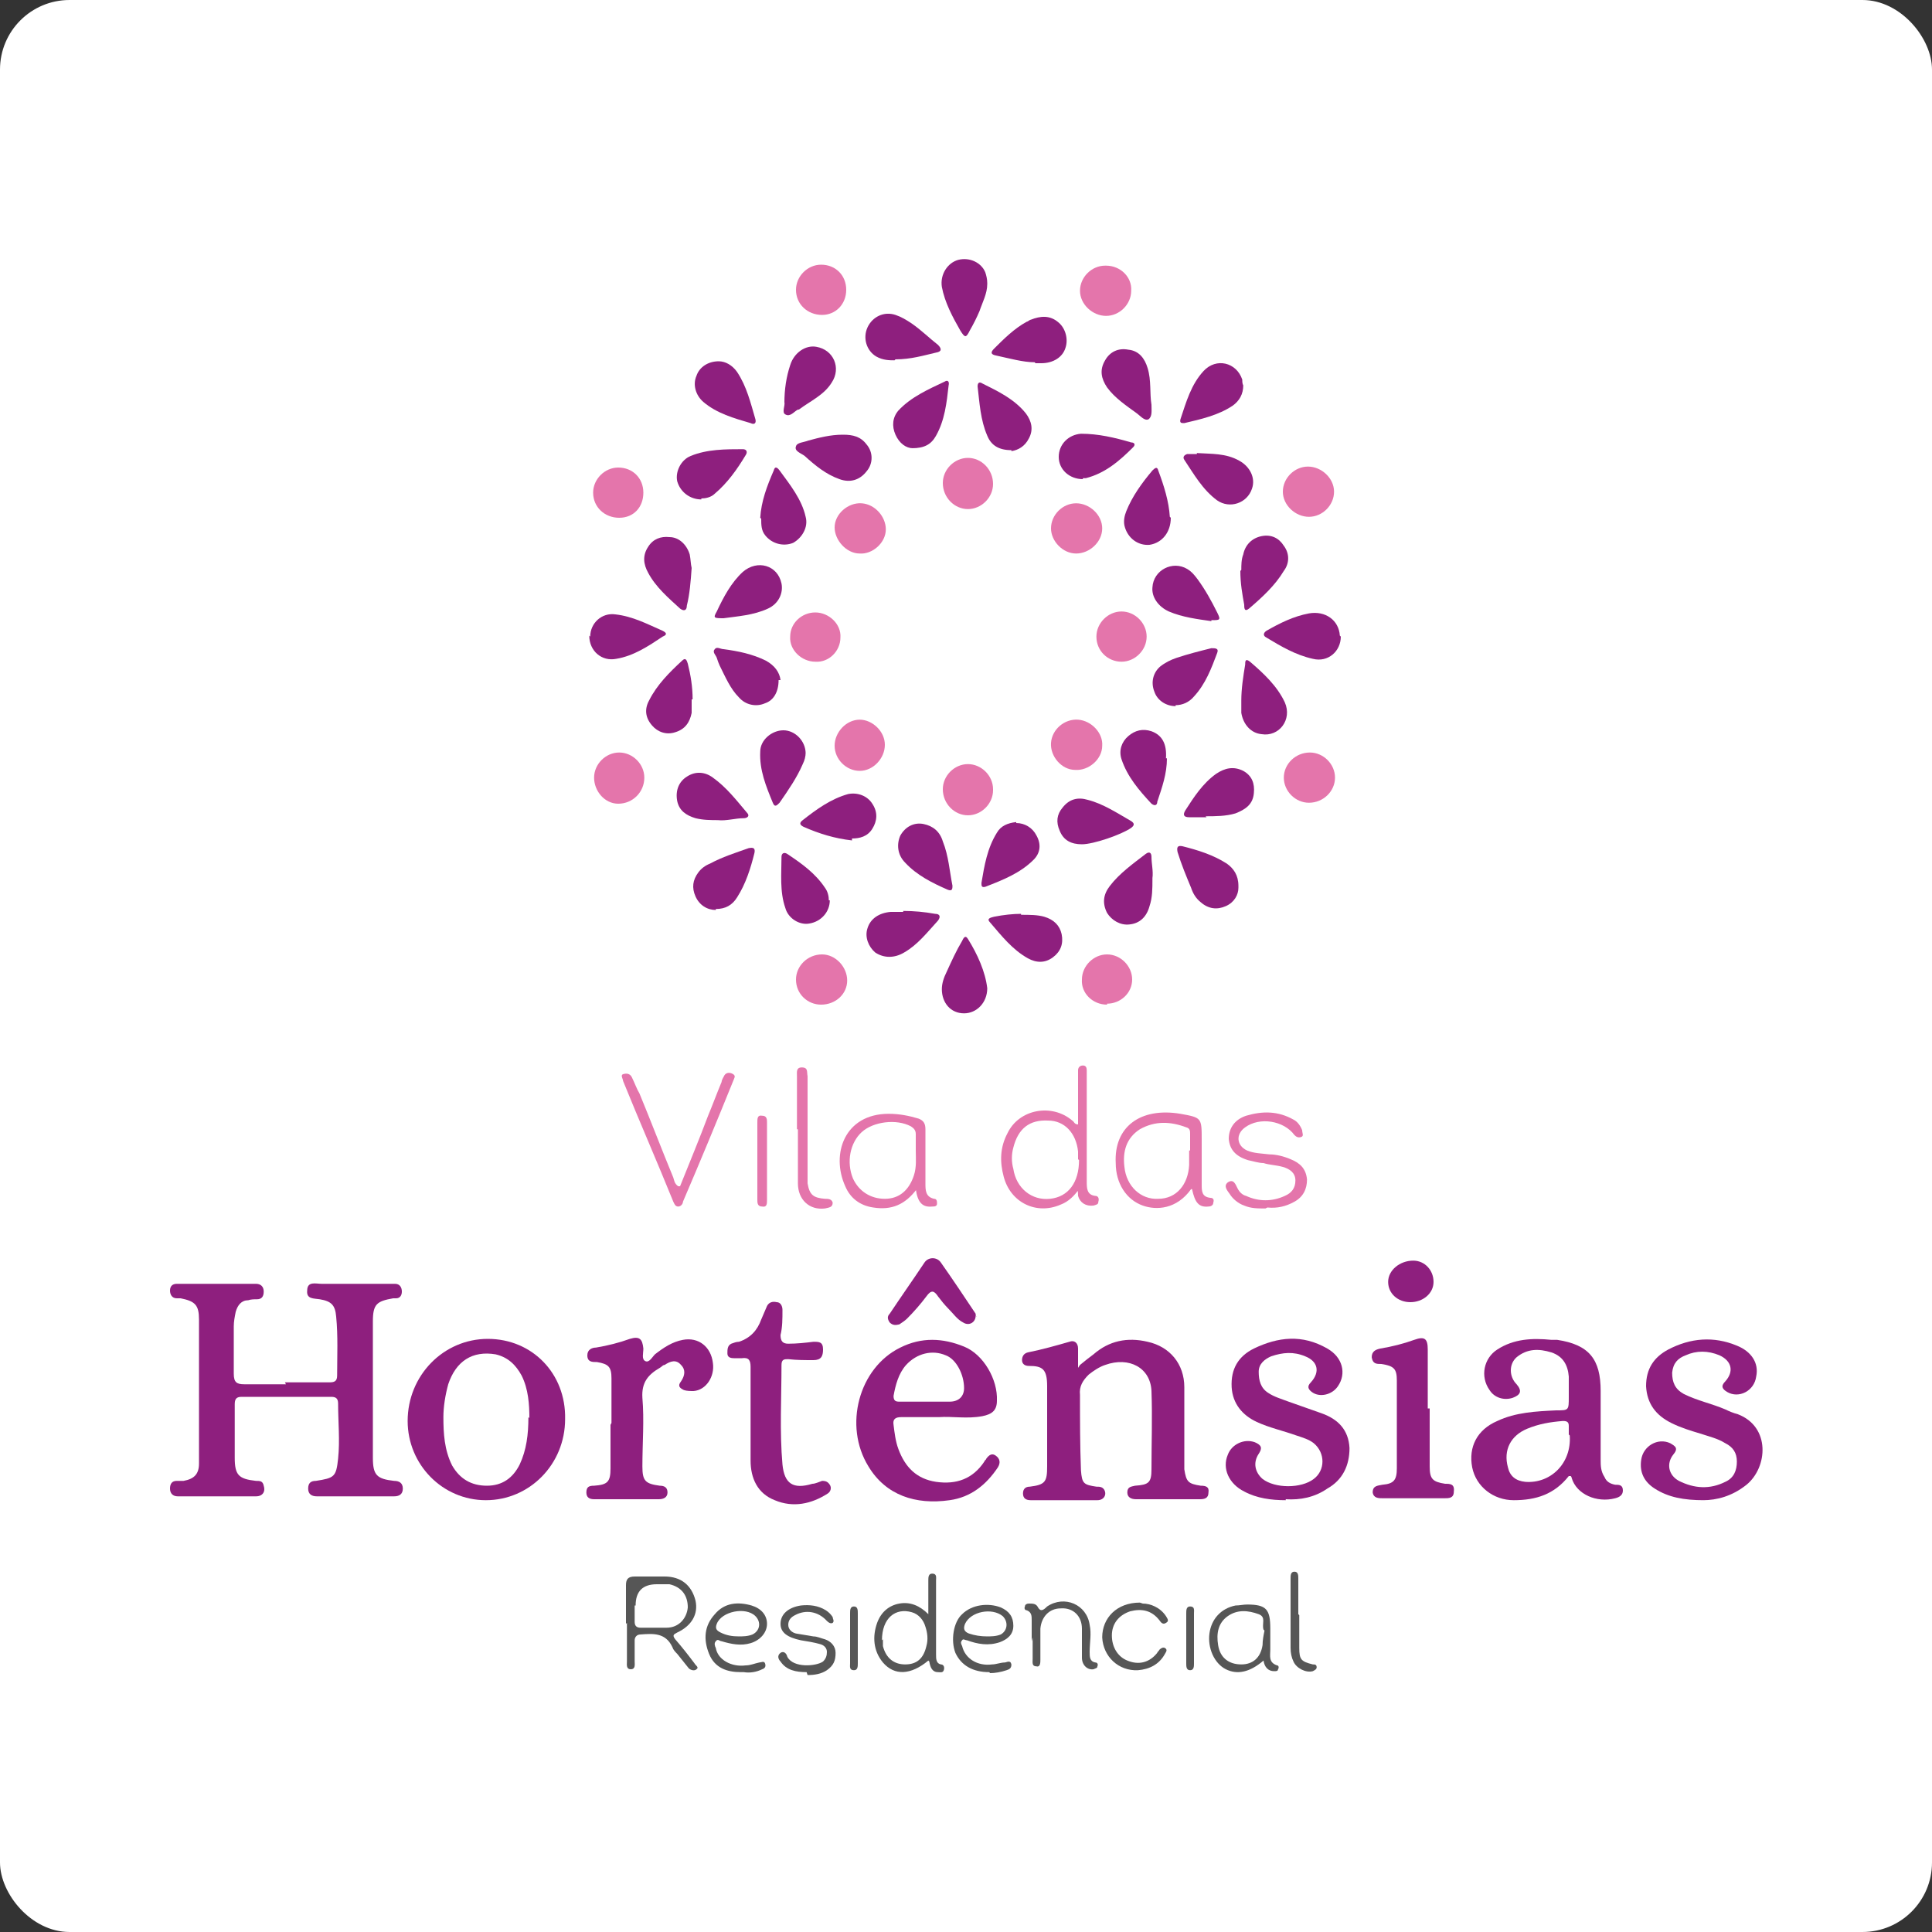 <?xml version="1.0" encoding="UTF-8"?>
<svg id="Camada_1" data-name="Camada 1" xmlns="http://www.w3.org/2000/svg" version="1.1" viewBox="0 0 200 200">
  <rect x="0" y="0" width="200" height="200" fill="#333333" stroke="none"/>
  <defs>
    <style>
      .cls-1 {
        fill: #8e1f7e;
      }

      .cls-1, .cls-2, .cls-3, .cls-4 {
        stroke-width: 0px;
      }

      .cls-2 {
        fill: #565656;
      }

      .cls-3 {
        fill: #e475ab;
      }

      .cls-4 {
        fill: #fff;
      }
    </style>
  </defs>
  <rect class="cls-4" y="0" width="200" height="200" rx="7.2" ry="7.2"/>
  <g>
    <path class="cls-1" d="M29.5,143.1c1.5,0,3,0,4.6,0,.5,0,.8-.1.8-.7,0-2,.1-4.1-.1-6.1-.1-1.2-.5-1.6-1.7-1.8-.6-.1-1.4,0-1.3-.9,0-1,.9-.7,1.5-.7,2.3,0,4.6,0,6.9,0,.2,0,.5,0,.7,0,.5,0,.7.4.7.8,0,.4-.2.7-.6.7-.1,0-.2,0-.3,0-1.7.3-2.1.6-2.1,2.4,0,4.7,0,9.4,0,14.1,0,1.8.4,2.2,2.2,2.4.5,0,.9.2.9.8,0,.6-.4.8-.9.8-2.7,0-5.3,0-8,0-.5,0-.9-.2-.9-.8,0-.6.3-.8.8-.8,1.9-.3,2.1-.4,2.3-2.3.2-1.9,0-3.8,0-5.7,0-.5-.2-.7-.7-.7-3.1,0-6.2,0-9.3,0-.6,0-.7.3-.7.8,0,1.8,0,3.7,0,5.5,0,1.8.4,2.2,2.2,2.4.4,0,.7,0,.8.5.2.6-.1,1.1-.8,1.1-2.7,0-5.4,0-8.1,0-.5,0-.8-.3-.8-.8,0-.5.2-.8.7-.8.2,0,.4,0,.7,0,1.1-.2,1.6-.7,1.6-1.8,0-2.1,0-4.3,0-6.4,0-2.8,0-5.6,0-8.5,0-1.5-.4-1.9-1.9-2.2-.1,0-.3,0-.4,0-.5,0-.7-.4-.7-.8,0-.5.3-.7.7-.7,2.7,0,5.5,0,8.2,0,.5,0,.8.3.8.8,0,.5-.2.8-.7.8-.3,0-.6,0-.9.1-.7,0-1.1.5-1.3,1.2-.1.5-.2,1-.2,1.5,0,1.6,0,3.3,0,4.9,0,.9.3,1.1,1.1,1.1,1.4,0,2.9,0,4.3,0Z"/>
    <path class="cls-1" d="M111.8,141.3c.6-.5,1-.8,1.4-1.1,1.6-1.4,3.5-1.8,5.6-1.3,2.3.5,3.8,2.3,3.8,4.7,0,2.4,0,4.9,0,7.3,0,.4,0,.8,0,1.2.2,1.3.4,1.5,1.7,1.7.5,0,.9.1.8.7,0,.6-.4.7-.9.7-2.2,0-4.4,0-6.6,0-.5,0-.9-.2-.9-.7,0-.6.4-.6.8-.7,1.4-.1,1.7-.3,1.7-1.7,0-2.7.1-5.4,0-8.1-.1-2.4-2.3-3.6-4.8-2.7-.6.2-1.2.6-1.7,1-.6.6-1,1.2-.9,2.1,0,2.6,0,5.2.1,7.8.1,1.4.3,1.5,1.6,1.7.3,0,.6,0,.8.3.3.5,0,1.1-.7,1.1-2.3,0-4.6,0-6.9,0-.5,0-.8-.2-.8-.7,0-.5.3-.7.7-.7,1.6-.2,1.8-.5,1.8-2.1,0-2.8,0-5.5,0-8.3,0-1.8-.5-2.1-1.9-2.1-.4,0-.7-.2-.7-.6,0-.4.2-.7.6-.8,1.5-.3,2.9-.7,4.3-1.1.5-.2.9.1.9.7,0,.6,0,1.2,0,2Z"/>
    <path class="cls-1" d="M162.4,152.8c-1.5,1.9-3.4,2.5-5.7,2.5-2.1,0-3.9-1.4-4.3-3.4-.4-2.1.5-3.9,2.6-4.8,1.9-.9,4-1,6.1-1.1,1.3,0,1.3,0,1.3-1.4,0-.7,0-1.4,0-2.1-.1-1.2-.6-2.1-1.8-2.5-1.3-.4-2.5-.4-3.6.5-.8.7-.8,2,0,2.8.6.7.4,1.1-.4,1.4-.9.3-1.9,0-2.4-.8-1-1.4-.6-3.3.8-4.2,1.7-1.1,3.6-1.2,5.6-1,.2,0,.4,0,.6,0,3.3.5,4.5,2,4.5,5.3,0,2.4,0,4.8,0,7.1,0,.6,0,1.2.4,1.8.2.5.6.7,1.1.8.4,0,.8,0,.8.6,0,.5-.4.7-.8.8-1.9.5-4-.4-4.5-2.1,0,0,0-.1-.1-.2ZM162.4,148.5c0-.2,0-.6,0-.9,0-.4-.2-.5-.6-.5-1.3.1-2.5.3-3.7.8-1.7.7-2.5,2.2-2,4,.2.9.8,1.4,1.8,1.5,2.6.2,4.8-1.9,4.6-4.8Z"/>
    <path class="cls-1" d="M58.5,146.9c0,4.7-3.7,8.4-8.2,8.4-4.5,0-8.1-3.7-8.1-8.2,0-4.7,3.7-8.5,8.3-8.5,4.6,0,8.1,3.6,8,8.3ZM54.8,146.8c0-1.4-.1-3-.8-4.4-.6-1.1-1.4-1.9-2.7-2.2-2.4-.4-4.1.7-4.9,3.1-.3,1.1-.5,2.3-.5,3.4,0,1.7.1,3.4.9,5,.8,1.4,2,2.1,3.6,2.1,1.6,0,2.7-.8,3.4-2.2.7-1.5.9-3.1.9-4.9Z"/>
    <path class="cls-1" d="M97.3,146.7c-1.5,0-2.7,0-4,0-.6,0-.9.2-.8.8.1.8.2,1.7.5,2.5.7,1.9,1.9,3.1,3.9,3.4,2.1.3,3.8-.3,5-2.1,0-.1.2-.2.2-.3.3-.4.6-.6,1-.3.4.3.5.7.2,1.2-1.2,1.8-2.8,3.1-5,3.4-3.5.5-6.6-.5-8.4-3.5-2.6-4.2-1-10.2,3.3-12.3,2.2-1.1,4.4-1,6.6-.1,2,.8,3.5,3.4,3.4,5.6,0,1-.5,1.4-1.5,1.6-1.6.3-3.1,0-4.5.1ZM95.7,145.1s0,0,0,0c.9,0,1.8,0,2.6,0,1,0,1.5-.6,1.5-1.4,0-1.4-.8-3-1.9-3.4-1.4-.6-3-.2-4.1,1-.8.9-1.1,2.1-1.3,3.2,0,.5.2.6.6.6.9,0,1.7,0,2.6,0Z"/>
    <path class="cls-1" d="M133.1,155.3c-1.5,0-3-.2-4.3-.9-1.6-.8-2.3-2.4-1.7-3.8.4-1.1,1.7-1.7,2.8-1.3.7.3.8.6.4,1.2-.6.9-.4,1.9.4,2.6,1.3,1,4,1,5.3,0,1.2-.9,1.2-2.7,0-3.7-.5-.4-1.2-.6-1.8-.8-1.4-.5-2.8-.8-4.1-1.4-1.5-.7-2.5-1.9-2.6-3.6-.1-1.9.7-3.2,2.3-4,2.5-1.2,5-1.5,7.6,0,1.6.9,2,2.6,1.1,3.9-.6.9-1.9,1.2-2.7.6-.4-.3-.5-.6-.1-1,1-1.1.7-2.2-.6-2.7-1.2-.5-2.3-.4-3.5,0-.7.3-1.3.8-1.3,1.6,0,.9.2,1.7,1,2.2.6.4,1.3.6,2.1.9,1.1.4,2.3.8,3.4,1.2,1.7.6,2.8,1.7,2.9,3.6,0,1.8-.7,3.3-2.3,4.2-1.3.9-2.8,1.2-4.3,1.1Z"/>
    <path class="cls-1" d="M176.4,155.3c-2.1,0-3.7-.3-5.1-1.2-1.1-.7-1.6-1.7-1.4-3,.2-1.4,1.7-2.3,3-1.7.5.3.9.5.3,1.2-.7.9-.5,2.1.6,2.7,1.6.8,3.2.9,4.8.1.9-.4,1.2-1.2,1.2-2.1,0-.9-.4-1.5-1.2-1.9-.8-.5-1.7-.7-2.6-1-1-.3-2-.6-3-1.1-1.6-.8-2.5-2-2.6-3.8,0-1.8.8-3,2.3-3.8,2.3-1.2,4.7-1.4,7.1-.4,1.5.6,2.3,1.8,2,3.2-.2,1.5-1.8,2.3-3,1.6-.5-.3-.7-.6-.2-1.1.9-1,.7-2.1-.6-2.7-1.2-.5-2.4-.5-3.5,0-.8.3-1.3.8-1.4,1.8,0,1,.3,1.7,1.2,2.2,1.4.7,2.9,1,4.3,1.6.4.2.9.4,1.3.5,3.4,1.3,3.1,5.5.9,7.3-1.5,1.2-3.1,1.6-4.5,1.6Z"/>
    <path class="cls-1" d="M63.3,147.3c0-1.5,0-3,0-4.6,0-1.2-.3-1.5-1.5-1.7-.5,0-1,0-1-.7,0-.6.5-.8.9-.8,1.2-.2,2.4-.5,3.5-.9,1-.3,1.3,0,1.4,1,0,.5-.2,1.1.2,1.3.4.2.7-.4,1-.7.9-.7,1.8-1.3,2.9-1.5,1.6-.3,2.9.7,3.1,2.4.2,1.4-.7,2.8-2,2.9-.3,0-.7,0-1-.1-.4-.2-.7-.4-.3-.9.4-.6.5-1.2,0-1.7-.5-.6-1.1-.4-1.7,0-.2,0-.3.2-.5.3-1.2.7-1.9,1.5-1.8,3.1.2,2.3,0,4.7,0,7.1,0,1.5.3,1.8,1.8,2,.5,0,.8.2.8.7,0,.5-.4.7-.9.7-2.2,0-4.5,0-6.7,0-.5,0-.8-.2-.8-.7,0-.6.3-.7.8-.7,1.4-.1,1.7-.4,1.7-1.8,0-1.5,0-3,0-4.5h0Z"/>
    <path class="cls-1" d="M77.7,146.3c0-1.6,0-3.2,0-4.8,0-.7-.2-1-.9-.9-.3,0-.6,0-.8,0-.4,0-.7-.1-.7-.5,0-.4,0-.8.4-1,.3-.1.5-.2.8-.2,1.2-.4,1.9-1.2,2.3-2.3.2-.5.4-.9.6-1.4.2-.4.6-.5,1-.4.4,0,.6.4.6.8,0,.9,0,1.8-.2,2.6,0,.6.2.9.8.9.9,0,1.8-.1,2.6-.2.6,0,1,0,1,.8,0,.7-.2,1.1-1,1.1-.9,0-1.7,0-2.6-.1-.4,0-.7,0-.7.6,0,3.4-.2,6.9.1,10.3.2,2,1.1,2.6,3.1,2,.3,0,.7-.2,1-.3.4,0,.6.1.8.4.2.3.1.7-.2.9-1.7,1.1-3.6,1.5-5.5.7-1.8-.7-2.5-2.3-2.5-4.1,0-1.6,0-3.2,0-4.7h0Z"/>
    <path class="cls-1" d="M148,145.8c0,2,0,4,0,6,0,1.3.3,1.6,1.6,1.8.5,0,1,0,.9.8,0,.7-.5.7-1,.7-2.1,0-4.2,0-6.3,0-.5,0-1,0-1.1-.6,0-.7.5-.7,1-.8,1.2-.1,1.5-.5,1.5-1.7,0-3,0-6.1,0-9.1,0-1.2-.3-1.5-1.6-1.7-.5,0-.9,0-1-.7,0-.6.4-.8.9-.9,1.2-.2,2.4-.5,3.5-.9,1.1-.4,1.4-.1,1.4,1,0,2,0,4.1,0,6.1h0Z"/>
    <path class="cls-3" d="M111.7,123.1c-.5.7-1.1,1.3-1.9,1.6-2.5,1.1-5.2-.2-5.9-2.9-.4-1.5-.4-3,.4-4.5,1.2-2.5,4.6-3.1,6.7-1.3.2.1.2.4.6.4,0-1.3,0-2.6,0-3.9,0-.6,0-1.1,0-1.7,0-.3.2-.5.5-.5.3,0,.4.2.4.5,0,.2,0,.5,0,.7,0,3.6,0,7.2,0,10.8,0,.7,0,1.4.9,1.5.3,0,.4.3.3.6,0,.3-.2.3-.5.4-.8.1-1.4-.3-1.6-1,0-.2,0-.5-.1-.8ZM111.6,120c0-.3,0-.6,0-.8-.2-1.9-1.4-3.2-3.1-3.2-1.9-.1-3.1.8-3.6,2.8-.2.7-.2,1.5,0,2.2.3,2,1.9,3.3,3.8,3.1,1.9-.2,3-1.7,3-4Z"/>
    <path class="cls-3" d="M94.9,123.1c-1.2,1.6-2.6,2.2-4.5,1.9-1.4-.2-2.4-1-2.9-2.2-1.5-3.3-.1-7.5,4.5-7.5,1.1,0,2.1.2,3.1.5.5.2.7.5.7,1.1,0,1.9,0,3.8,0,5.6,0,.7,0,1.4.9,1.6.3,0,.3.3.3.5,0,.3-.3.3-.5.3-1,.1-1.5-.4-1.7-1.8ZM94.8,119.1c0-.6,0-1.2,0-1.7,0-.4-.2-.6-.5-.8-1.5-.8-3.9-.5-5.1.6-1.2,1.1-1.6,3.1-.9,4.8.6,1.3,1.8,2.1,3.3,2.1,1.5,0,2.5-.9,3-2.4.3-.9.2-1.8.2-2.6Z"/>
    <path class="cls-3" d="M123.3,123.1c-1.5,2.1-3.6,2.2-5,1.7-1.7-.6-2.8-2.3-2.8-4.4-.2-3.7,2.5-5.8,6.7-5.1,2.2.4,2.2.4,2.2,2.7,0,1.5,0,3,0,4.6,0,.7,0,1.3.9,1.4.3,0,.4.2.3.5,0,.3-.3.4-.5.4-1,.1-1.4-.4-1.7-1.8ZM123.2,119.1h0c0-.6,0-1.2,0-1.7,0-.3,0-.6-.4-.7-1.6-.6-3.2-.7-4.8.2-1.4.9-1.8,2.3-1.6,3.9.2,2,1.7,3.4,3.5,3.3,1.9,0,3.1-1.5,3.2-3.5,0-.5,0-1,0-1.5Z"/>
    <path class="cls-3" d="M70.4,122.8c1-2.5,2-4.9,2.9-7.3.5-1.2.9-2.3,1.4-3.5,0-.2.2-.5.3-.7.2-.3.6-.3.9-.1.3.2.1.4,0,.7-1.7,4.2-3.4,8.3-5.2,12.5,0,.2-.2.5-.5.5-.3,0-.4-.3-.5-.5-1.7-4.2-3.5-8.3-5.2-12.5,0-.2-.3-.6,0-.7.3-.1.7-.1.9.3.3.6.5,1.2.8,1.7,1.2,2.9,2.3,5.8,3.5,8.7.1.3.1.6.5.9Z"/>
    <path class="cls-1" d="M101,136.2c0,.7-.7,1.1-1.3.7-.6-.3-1-.9-1.5-1.4-.4-.4-.8-.9-1.1-1.3-.4-.6-.7-.7-1.2,0-.6.8-1.3,1.6-2,2.3-.2.2-.5.4-.8.6-.4.1-.7.1-1-.2-.2-.3-.3-.6,0-.9,1.2-1.8,2.4-3.5,3.6-5.3.4-.6,1.3-.6,1.7,0,1.2,1.7,2.4,3.5,3.6,5.3,0,.1,0,.3.1.3Z"/>
    <path class="cls-3" d="M131,125.1c-.8,0-1.5,0-2.2-.3-.6-.2-1.2-.7-1.5-1.2-.2-.3-.7-.8-.2-1.2.6-.4.8.2,1,.6.2.4.5.7.9.8,1.3.6,2.7.6,4,0,.7-.3,1.1-.8,1.1-1.6,0-.8-.6-1.2-1.3-1.4-.7-.2-1.4-.2-2-.4-.5,0-1.1-.2-1.6-.3-1.3-.4-1.9-1.1-2-2.2,0-1.1.6-2,1.8-2.4,1.7-.5,3.3-.5,4.9.4.4.2.7.6.9,1.1,0,.3.2.6-.1.7-.3.1-.5,0-.7-.2-1.1-1.5-3.6-1.9-5.1-.8-1,.7-.9,1.9.2,2.4.7.3,1.5.3,2.3.4.7,0,1.5.2,2.2.5,1,.4,1.6,1,1.7,2.1,0,1-.4,1.8-1.3,2.3-.9.5-1.8.7-2.8.6Z"/>
    <path class="cls-1" d="M123.9,46.9c1.5.1,3,0,4.4.8,1.1.6,1.7,1.8,1.3,2.9-.5,1.5-2.3,2.1-3.6,1.2-1.5-1.1-2.4-2.7-3.4-4.2-.2-.3,0-.5.3-.6.3,0,.7,0,1,0Z"/>
    <path class="cls-1" d="M119.3,91c0,1,0,1.9-.3,2.8-.3,1.1-1,1.8-2.1,1.9-.9.1-1.8-.4-2.3-1.2-.5-1-.4-1.9.3-2.8,1-1.3,2.4-2.3,3.7-3.3.4-.3.6-.1.6.3,0,.7.2,1.5.1,2.2Z"/>
    <path class="cls-1" d="M85.9,93.2c0,1.2-.9,2.2-2.1,2.4-1,.2-2.2-.5-2.5-1.6-.6-1.7-.4-3.6-.4-5.3,0-.4.3-.5.6-.3,1.5,1,2.9,2,3.9,3.5.3.4.4.9.4,1.3Z"/>
    <path class="cls-1" d="M121.7,73.1c-1,0-1.9-.6-2.2-1.5-.4-1-.1-2,.6-2.6.5-.4,1.1-.7,1.7-.9,1.2-.4,2.4-.7,3.6-1,.4,0,.8,0,.6.5-.6,1.6-1.2,3.2-2.4,4.5-.5.6-1.2.9-1.9.9Z"/>
    <path class="cls-1" d="M128.7,39.9c0,.9-.4,1.6-1.1,2.1-1.5,1-3.3,1.4-5,1.8-.3,0-.5,0-.4-.4.6-1.8,1.1-3.6,2.4-5,1.3-1.4,3.4-.9,4,.9,0,.2,0,.4.1.6Z"/>
    <path class="cls-1" d="M125.4,64.3c-1.4-.2-3-.4-4.4-1-1.1-.5-1.8-1.5-1.7-2.5.1-1.8,2.1-2.8,3.6-1.9.5.3.8.7,1.1,1.1.8,1.1,1.4,2.2,2,3.4.4.8.3.8-.6.8Z"/>
    <path class="cls-1" d="M119.2,41.9c0,.6.1,1.2-.3,1.5-.4.2-.8-.3-1.2-.6-1.1-.8-2.3-1.6-3.1-2.7-.6-.9-.8-1.8-.2-2.8.5-.9,1.4-1.3,2.4-1.1,1.1.1,1.7.9,2,1.9.4,1.3.2,2.6.4,3.8Z"/>
    <path class="cls-1" d="M128.5,59c0-.5,0-1.1.2-1.6.2-1,.9-1.7,1.9-1.9,1-.2,1.8.2,2.3,1,.6.8.6,1.8,0,2.6-.9,1.5-2.2,2.7-3.6,3.9-.5.4-.5-.1-.5-.4-.2-1.1-.4-2.2-.4-3.5Z"/>
    <path class="cls-1" d="M121.2,53.6c0,1.5-.9,2.6-2.2,2.8-1.2.1-2.3-.7-2.6-2-.1-.5,0-1,.2-1.5.6-1.5,1.6-2.9,2.7-4.2.3-.3.5-.4.6,0,.6,1.6,1.1,3.2,1.2,4.8Z"/>
    <path class="cls-1" d="M74.4,37.4c.7,0,1.4.4,1.9,1.1,1,1.5,1.4,3.2,1.9,4.9.1.4-.1.6-.5.4-1.7-.5-3.5-1-4.9-2.2-.8-.7-1.1-1.8-.7-2.7.3-.9,1.2-1.5,2.3-1.5Z"/>
    <path class="cls-1" d="M88.2,87c-1.8-.2-3.4-.7-5-1.4-.4-.2-.5-.4-.1-.7,1.4-1.1,2.9-2.2,4.7-2.7,1-.2,2,.2,2.5,1,.6.9.5,1.8,0,2.6-.5.8-1.3,1-2.1,1Z"/>
    <path class="cls-1" d="M87.3,45c1,0,1.8.2,2.4,1,.7.8.7,2,0,2.8-.7.9-1.7,1.2-2.8.8-1.4-.5-2.5-1.4-3.6-2.4-.4-.3-1.1-.5-.9-1,.1-.4.8-.4,1.3-.6,1.1-.3,2.3-.6,3.5-.6Z"/>
    <path class="cls-1" d="M94.5,46.4c-.7,0-1.4-.5-1.8-1.4-.4-.9-.3-1.8.3-2.5,1.3-1.4,3.1-2.2,4.8-3,.3-.2.5,0,.4.4-.2,1.8-.4,3.6-1.3,5.2-.5.9-1.2,1.3-2.5,1.3Z"/>
    <path class="cls-1" d="M71.6,58.8c-.1,1.4-.2,2.7-.5,3.9,0,.5-.3.6-.7.3-1.2-1.1-2.5-2.2-3.3-3.7-.5-.9-.6-1.8,0-2.7.5-.8,1.3-1.1,2.2-1,1,0,1.8.8,2.1,1.8.1.5.1,1,.2,1.4Z"/>
    <path class="cls-1" d="M72.6,51.7c-1.2,0-2.2-.8-2.5-1.9-.2-1,.4-2.2,1.4-2.6,1.7-.7,3.6-.7,5.4-.7.4,0,.5.3.3.6-.9,1.5-1.9,2.9-3.2,4-.4.4-1,.5-1.4.5Z"/>
    <path class="cls-1" d="M83.4,77.9c0,.4-.1.8-.3,1.2-.6,1.4-1.5,2.7-2.4,4-.3.3-.5.5-.7,0-.7-1.7-1.4-3.4-1.3-5.3,0-1.2,1.2-2.2,2.4-2.2,1.2,0,2.3,1.1,2.3,2.4Z"/>
    <path class="cls-1" d="M74.4,84.9c-.8,0-1.6,0-2.4-.2-1-.3-1.7-.8-1.9-1.8-.2-1.1.2-2,1-2.5.9-.6,1.9-.5,2.7.1,1.4,1,2.4,2.3,3.5,3.6.4.4,0,.6-.3.6-.9,0-1.8.3-2.7.2Z"/>
    <path class="cls-1" d="M102.2,29.4c0,1-.5,1.9-.8,2.8-.3.7-.6,1.3-1,2-.4.8-.5.8-1,0-.8-1.4-1.6-2.9-1.9-4.5-.2-1.3.6-2.5,1.7-2.8,1.2-.3,2.4.3,2.8,1.3.1.3.2.7.2,1.1Z"/>
    <path class="cls-1" d="M75,64c-1.1,0-1.2,0-.8-.7.7-1.5,1.5-3,2.7-4.1,1.5-1.3,3.6-.7,4,1.2.2,1-.3,2.1-1.4,2.6-1.5.7-3.2.8-4.6,1Z"/>
    <path class="cls-1" d="M120.8,78.5c0,1.6-.5,3-1,4.5,0,.3-.2.5-.6.2-1.3-1.4-2.5-2.8-3.1-4.6-.3-.9,0-1.8.7-2.4.7-.6,1.5-.8,2.4-.5,1.1.4,1.6,1.3,1.5,2.8Z"/>
    <path class="cls-1" d="M81.2,41.7c0-1.4.2-2.7.6-3.9.4-1.3,1.6-2.1,2.7-1.9,1.8.3,2.6,2.2,1.6,3.7-.8,1.3-2.2,1.9-3.4,2.8,0,0,0,0-.1,0-.4.2-.8.8-1.3.5-.4-.2,0-.9-.1-1.3Z"/>
    <path class="cls-1" d="M98.6,91.6c0,.4,0,.7-.5.5-1.6-.7-3.2-1.5-4.4-2.8-.8-.8-.9-1.9-.5-2.8.5-.9,1.4-1.4,2.4-1.2,1,.2,1.7.8,2,1.8.6,1.5.7,3.1,1,4.6Z"/>
    <path class="cls-1" d="M105.2,85.2c.9,0,1.7.5,2.1,1.3.5.9.4,1.8-.3,2.5-1.4,1.4-3.2,2.1-5,2.8-.4.1-.4-.1-.4-.4.3-1.8.6-3.6,1.6-5.2.4-.7,1.1-1,2-1.1Z"/>
    <path class="cls-1" d="M74.1,94.2c-.9,0-1.7-.5-2.1-1.4-.4-.9-.3-1.7.3-2.5.3-.4.7-.7,1.2-.9,1.3-.7,2.6-1.1,4-1.6.5-.1.7,0,.6.5-.4,1.6-.9,3.2-1.8,4.6-.5.8-1.2,1.2-2.2,1.2Z"/>
    <path class="cls-1" d="M61.1,65.9c0-1.4,1.2-2.5,2.6-2.3,1.8.2,3.3,1,4.9,1.7.4.2.5.4,0,.6-1.5,1-3,2-4.8,2.3-1.5.3-2.8-.8-2.8-2.4Z"/>
    <path class="cls-1" d="M104.7,46.6c-1.3,0-2.1-.5-2.5-1.5-.7-1.6-.8-3.4-1-5.1,0-.4.2-.5.5-.3,1.6.8,3.3,1.6,4.5,3.1.6.8.8,1.7.3,2.6-.4.8-1.1,1.2-1.8,1.3Z"/>
    <path class="cls-1" d="M92.6,37.3c-.5,0-1.2,0-1.9-.4-1-.6-1.4-1.9-.9-3,.5-1.1,1.7-1.7,2.9-1.3.6.2,1.1.5,1.7.9,1,.7,1.8,1.5,2.7,2.2.4.4.4.7-.2.8-1.3.3-2.6.7-4.2.7Z"/>
    <path class="cls-1" d="M105.7,94.7c.9,0,1.7,0,2.4.2,1,.3,1.6.9,1.8,1.8.2,1-.1,1.8-.9,2.4-.8.6-1.7.6-2.6.1-1.6-.9-2.7-2.3-3.9-3.7-.4-.4,0-.5.4-.6,1-.2,2-.3,2.8-.3Z"/>
    <path class="cls-1" d="M128.2,91.9c0,.7-.4,1.5-1.3,1.9-.9.4-1.8.3-2.6-.4-.5-.4-.8-.9-1-1.5-.5-1.2-1-2.4-1.4-3.7-.1-.5,0-.7.5-.6,1.6.4,3.2.9,4.6,1.8.7.5,1.2,1.2,1.2,2.3Z"/>
    <path class="cls-1" d="M102.2,102.3c0,1.5-1.1,2.6-2.4,2.6-1.4,0-2.3-1.1-2.3-2.5,0-.6.2-1.2.5-1.8.5-1.1,1-2.2,1.6-3.2.1-.2.3-.7.6-.2,1,1.6,1.8,3.4,2,5.1Z"/>
    <path class="cls-1" d="M128.5,72.5c0-1.2.2-2.5.4-3.7,0-.3,0-.7.5-.3,1.4,1.2,2.8,2.5,3.6,4.2.8,1.8-.6,3.6-2.4,3.3-1.1-.1-1.9-1-2.1-2.2,0-.4,0-.9,0-1.3Z"/>
    <path class="cls-1" d="M80.6,70.4c0,1.2-.5,2.1-1.4,2.4-.9.4-2,.2-2.7-.6-.9-.9-1.4-2.1-2-3.3-.1-.2-.2-.5-.3-.8-.1-.3-.5-.6-.2-.9.2-.3.6,0,.9,0,1.5.2,3,.5,4.4,1.2.9.5,1.4,1.2,1.5,2Z"/>
    <path class="cls-1" d="M138.8,65.9c0,1.5-1.3,2.7-2.9,2.3-1.8-.4-3.3-1.3-4.8-2.2-.4-.2-.3-.5,0-.7,1.4-.8,2.8-1.5,4.4-1.8,1.7-.3,3.1.7,3.2,2.3Z"/>
    <path class="cls-1" d="M112.1,49.6c-1.4,0-2.5-1-2.5-2.3,0-1.3,1-2.3,2.3-2.4,1.8,0,3.5.4,5.2.9.3,0,.5.2.2.5-1.4,1.4-2.9,2.7-4.9,3.2-.1,0-.2,0-.3,0Z"/>
    <path class="cls-1" d="M112,87.4c-1.1,0-1.9-.4-2.3-1.4-.4-.9-.3-1.7.3-2.4.7-.9,1.6-1.1,2.6-.8,1.6.4,3.1,1.4,4.5,2.2.3.2.4.4,0,.7-1,.7-3.9,1.7-5.1,1.7Z"/>
    <path class="cls-1" d="M71.6,72.4c0,.5,0,.9,0,1.4-.2,1-.7,1.7-1.7,2-.9.3-1.8,0-2.4-.7-.7-.8-.8-1.7-.3-2.6.8-1.6,2.1-2.9,3.4-4.1.4-.4.5,0,.6.3.3,1.2.5,2.4.5,3.7Z"/>
    <path class="cls-1" d="M124.9,84.6c-.7,0-1.2,0-1.8,0-.5,0-.7-.2-.4-.7.9-1.4,1.8-2.8,3.2-3.8.9-.6,1.8-.8,2.8-.3.9.5,1.2,1.3,1.1,2.3-.1,1.2-.9,1.7-1.9,2.1-1,.3-2.1.3-3.1.3Z"/>
    <path class="cls-1" d="M78.7,53.6c.1-1.7.7-3.3,1.4-4.9.1-.4.3-.4.6,0,1.1,1.5,2.3,3,2.7,4.8.3,1.1-.4,2.2-1.3,2.7-1,.4-2.2.1-2.9-.8-.4-.5-.4-1.1-.4-1.7Z"/>
    <path class="cls-1" d="M107.1,37.5c-1.2,0-2.6-.4-4-.7-.5-.1-.6-.3-.2-.7,1-1,2.1-2.1,3.4-2.8.1,0,.3-.2.4-.2,1-.4,2-.5,2.9.3.7.6,1,1.7.7,2.6-.3,1-1.3,1.6-2.5,1.6-.1,0-.3,0-.6,0Z"/>
    <path class="cls-1" d="M93.5,94.3c1.1,0,2.2.1,3.3.3.5,0,.6.3.3.7-1.1,1.2-2.1,2.5-3.5,3.3-1,.6-2.1.6-3,0-.7-.6-1.1-1.6-.8-2.5.3-1,1.2-1.6,2.4-1.7.4,0,.9,0,1.3,0Z"/>
    <path class="cls-2" d="M64.8,168.1c0-1.3,0-2.7,0-4,0-.6.2-.9.9-.9,1,0,2,0,3.1,0,1.7,0,2.8.9,3.2,2.5.3,1.4-.4,2.6-1.9,3.3-.4.2-.5.3-.2.7.7.8,1.4,1.7,2,2.5.1.2.5.4.2.6-.2.2-.6.1-.8-.1-.4-.5-.8-1-1.2-1.5-.2-.2-.4-.4-.5-.7-.7-1.5-2-1.4-3.3-1.3-.4,0-.6.3-.6.6,0,.7,0,1.4,0,2.2,0,.3.1.8-.4.8-.5,0-.4-.5-.4-.8,0,0,0-.1,0-.2,0-1.3,0-2.5,0-3.8ZM65.7,166.2c0,.6,0,1.2,0,1.7,0,.4.2.6.6.6.9,0,1.8,0,2.7,0,1.3,0,2.1-1,2.2-2.1,0-1.2-.6-2.1-1.9-2.4-.4,0-.9,0-1.3,0q-2.2,0-2.2,2.2Z"/>
    <path class="cls-3" d="M64.1,77.9c1.4,0,2.6,1.2,2.6,2.6,0,1.5-1.2,2.7-2.7,2.7-1.4,0-2.5-1.3-2.5-2.7,0-1.4,1.2-2.6,2.6-2.6Z"/>
    <path class="cls-3" d="M85,104c-1.4,0-2.6-1.1-2.6-2.6,0-1.4,1.2-2.6,2.7-2.6,1.4,0,2.6,1.3,2.6,2.7,0,1.4-1.2,2.5-2.7,2.5Z"/>
    <path class="cls-3" d="M111.3,79.7c-1.4,0-2.6-1.4-2.5-2.8.1-1.4,1.4-2.5,2.8-2.4,1.4.1,2.6,1.4,2.5,2.7,0,1.4-1.4,2.6-2.8,2.5Z"/>
    <path class="cls-3" d="M89,74.5c1.3,0,2.6,1.2,2.6,2.6,0,1.4-1.2,2.7-2.6,2.7-1.4,0-2.6-1.2-2.6-2.6,0-1.4,1.2-2.7,2.6-2.7Z"/>
    <path class="cls-3" d="M84.4,68.5c-1.4,0-2.7-1.2-2.6-2.6,0-1.4,1.2-2.5,2.6-2.5,1.4,0,2.7,1.2,2.6,2.6,0,1.4-1.2,2.6-2.6,2.5Z"/>
    <path class="cls-3" d="M114.1,54.7c0,1.4-1.3,2.6-2.7,2.6-1.4,0-2.6-1.3-2.6-2.6,0-1.4,1.2-2.6,2.6-2.6,1.4,0,2.7,1.2,2.7,2.6Z"/>
    <path class="cls-3" d="M86.4,54.6c0-1.4,1.4-2.6,2.8-2.5,1.4.1,2.5,1.4,2.5,2.7,0,1.4-1.4,2.6-2.7,2.5-1.4,0-2.6-1.4-2.6-2.7Z"/>
    <path class="cls-3" d="M135.5,53.5c-1.4,0-2.7-1.2-2.7-2.6,0-1.4,1.2-2.6,2.6-2.6,1.4,0,2.7,1.2,2.7,2.6,0,1.4-1.2,2.6-2.6,2.6Z"/>
    <path class="cls-3" d="M102.8,50.1c0,1.4-1.2,2.6-2.6,2.6-1.4,0-2.6-1.2-2.6-2.7,0-1.4,1.2-2.6,2.6-2.6,1.4,0,2.6,1.2,2.6,2.7Z"/>
    <path class="cls-3" d="M114.6,104c-1.5,0-2.7-1.2-2.6-2.6,0-1.4,1.2-2.6,2.6-2.6,1.4,0,2.6,1.2,2.6,2.6,0,1.4-1.2,2.5-2.6,2.5Z"/>
    <path class="cls-3" d="M102.8,81.8c0,1.4-1.2,2.6-2.6,2.6-1.4,0-2.6-1.2-2.6-2.7,0-1.4,1.2-2.6,2.6-2.6,1.4,0,2.6,1.2,2.6,2.6Z"/>
    <path class="cls-3" d="M116.1,68.5c-1.4,0-2.6-1.1-2.6-2.6,0-1.4,1.2-2.6,2.6-2.6,1.4,0,2.6,1.2,2.6,2.6,0,1.4-1.2,2.6-2.6,2.6Z"/>
    <path class="cls-3" d="M114.5,27.5c1.5,0,2.7,1.2,2.6,2.6,0,1.4-1.2,2.6-2.6,2.6-1.4,0-2.7-1.2-2.7-2.6,0-1.4,1.2-2.6,2.6-2.6Z"/>
    <path class="cls-3" d="M66.6,51c0,1.5-1,2.6-2.5,2.6-1.5,0-2.7-1.1-2.7-2.6,0-1.4,1.2-2.6,2.6-2.6,1.5,0,2.6,1.1,2.6,2.6Z"/>
    <path class="cls-3" d="M87.6,30c0,1.5-1.1,2.6-2.5,2.6-1.5,0-2.7-1.1-2.7-2.6,0-1.4,1.2-2.6,2.6-2.6,1.5,0,2.6,1.1,2.6,2.6Z"/>
    <path class="cls-3" d="M135.5,83.1c-1.4,0-2.6-1.2-2.6-2.6,0-1.4,1.2-2.6,2.7-2.6,1.4,0,2.6,1.2,2.6,2.6,0,1.4-1.2,2.6-2.7,2.6Z"/>
    <path class="cls-2" d="M96.1,171.9c-1.8,1.5-3.5,1.6-4.7.2-1-1.2-1.1-2.7-.6-4.1.4-1.1,1.2-1.8,2.3-2,1.1-.2,2.1.2,3,1.1,0-1,0-1.9,0-2.8,0-.2,0-.5,0-.7,0-.3,0-.7.4-.7.5,0,.4.4.4.7,0,.9,0,1.7,0,2.6,0,1.7,0,3.4,0,5.1,0,.4,0,.9.5,1,.3,0,.4.3.3.6-.1.3-.4.2-.6.2-.6,0-.8-.5-.9-1.1ZM91.4,169.7c0,0,0,.4,0,.7.3,1.2,1.1,1.9,2.3,1.9,1.2,0,1.9-.6,2.2-1.9.2-.7.1-1.4-.1-2-.2-.7-.7-1.3-1.4-1.5-1.7-.5-3.1.6-3.1,2.9Z"/>
    <path class="cls-2" d="M76.7,173.1c-1.4,0-2.7-.4-3.3-1.9-.6-1.5-.5-2.9.6-4.1,1-1.2,2.4-1.3,3.8-.9,1,.3,1.6,1,1.6,1.9,0,.9-.7,1.7-1.7,2-1,.3-2,.1-3-.2-.2,0-.4-.3-.6,0-.2.2-.1.5,0,.7.2,1.2,1.6,2,3.1,1.8.5,0,.9-.2,1.4-.3.2,0,.5-.2.6.1.1.3,0,.5-.3.6-.6.3-1.3.4-1.9.3ZM76.4,169.4c.5,0,1,0,1.5-.2.8-.4.9-1.3.3-1.9-1-1-3.5-.5-4,.8-.2.5,0,.7.4.9.6.3,1.2.4,1.9.4Z"/>
    <path class="cls-2" d="M102.4,173.1c-1.7,0-2.9-.7-3.5-2-.5-1.3-.2-3.2.7-4,1-1,2.7-1.2,4-.7.9.4,1.3,1,1.3,1.9,0,.9-.6,1.4-1.4,1.7-1.2.4-2.3.2-3.4-.2-.2,0-.4-.2-.5,0-.2.2-.1.4,0,.6.3,1.3,1.6,2.1,3.1,1.9.4,0,.9-.2,1.3-.2.2,0,.6-.3.7.2,0,.4-.2.5-.5.6-.6.2-1.2.3-1.7.3ZM102.1,169.4c.5,0,1,0,1.5-.2.7-.4.8-1.3.2-1.9-1.1-.9-3.3-.5-3.9.8-.2.5-.1.8.4,1,.6.2,1.2.3,1.9.3Z"/>
    <path class="cls-3" d="M82.5,116.9c0-1.8,0-3.6,0-5.5,0-.4-.1-.9.5-.9.7,0,.5.5.6.9,0,3.3,0,6.6,0,9.9,0,.4,0,.8,0,1.2.2,1.2.6,1.5,1.8,1.6.3,0,.7,0,.8.4,0,.5-.4.5-.8.6-1.6.2-2.8-.9-2.8-2.6,0-1.8,0-3.7,0-5.6,0,0,0,0,0,0Z"/>
    <path class="cls-2" d="M130.8,171.9c-1.4,1.2-2.7,1.5-3.9.9-1.2-.6-1.9-2.2-1.7-3.7.2-1.5,1.2-2.6,2.7-2.9.4,0,.8-.1,1.2-.1,2,0,2.4.5,2.4,2.5,0,.7,0,1.5,0,2.2,0,.6-.2,1.3.7,1.6.2,0,.2.3.1.4,0,.2-.2.2-.4.2-.6,0-1-.4-1.1-1.1ZM130.8,168.7c-.2-.6.3-1.3-.5-1.6-1.1-.4-2.2-.5-3.2.2-1,.7-1.2,1.8-1,3,.2,1.3,1.1,2,2.4,2,1.2,0,2-.7,2.2-2,0-.5.1-1,.2-1.5Z"/>
    <path class="cls-1" d="M146.3,130.5c1.2,0,2.1,1,2.1,2.2,0,1.2-1.1,2.1-2.4,2.1-1.3,0-2.3-.9-2.3-2.1,0-1.2,1.2-2.2,2.6-2.2Z"/>
    <path class="cls-2" d="M106.8,169.9c0-.7,0-1.4,0-2.2,0-.4,0-.8-.5-1-.2,0-.3-.2-.2-.4,0-.2.2-.3.4-.3.4,0,.7,0,.9.3.3.6.6.4,1,0,1.8-1.2,4.1-.2,4.4,1.9.2.9,0,1.9,0,2.8,0,.5,0,1,.6,1.1.2,0,.3.2.2.4,0,.2-.2.2-.4.3-.6.1-1.2-.4-1.2-1.2,0-1,0-2,0-3,0-1.3-.9-2.2-2.2-2.1-1.2,0-2,.9-2.1,2.1,0,1.1,0,2.2,0,3.2,0,.3,0,.8-.4.7-.5,0-.4-.4-.4-.8,0-.7,0-1.5,0-2.2h0Z"/>
    <path class="cls-2" d="M83.5,173.1c-1.1,0-2.1-.2-2.7-1.1-.2-.2-.4-.6,0-.9.3-.2.6,0,.7.4.6,1.2,3,1,3.7.5.3-.3.4-.6.4-1,0-.4-.3-.7-.7-.8-.7-.2-1.4-.3-2-.4-1.4-.3-2.1-.8-2.1-1.7,0-1,.8-1.7,2.1-1.9.9-.1,1.8,0,2.6.5.3.2.5.4.7.7,0,.2.2.4,0,.6-.2.1-.4,0-.6-.2-.9-1-2.2-1.2-3.3-.6-.4.2-.7.5-.7,1,0,.5.4.8.8.9.6.1,1.2.2,1.8.3.4,0,.8.2,1.2.3.6.2,1.1.7,1.1,1.4,0,.8-.2,1.3-.9,1.8-.6.4-1.3.5-2,.5Z"/>
    <path class="cls-2" d="M118.3,166c.8,0,1.8.4,2.4,1.3.1.2.4.5,0,.7-.3.2-.5,0-.7-.3-.8-1-1.8-1.2-3-.9-1.2.4-1.9,1.3-1.9,2.5,0,1.2.6,2.2,1.6,2.6,1.2.5,2.3.2,3.1-.8,0-.1.2-.2.2-.3.2-.2.4-.3.6-.2.3.2.1.4,0,.6-.6,1.1-1.6,1.6-2.8,1.7-2,.1-3.6-1.4-3.7-3.4,0-2,1.5-3.6,3.9-3.6Z"/>
    <path class="cls-3" d="M79.4,120.2c0,1.3,0,2.7,0,4,0,.4,0,.8-.5.7-.5,0-.5-.4-.5-.7,0-2.7,0-5.3,0-8,0-.4,0-.8.5-.7.5,0,.5.4.5.7,0,1.3,0,2.7,0,4Z"/>
    <path class="cls-2" d="M134.5,167.2c0,1.1,0,2.3,0,3.4,0,1.2.2,1.4,1.4,1.7.2,0,.4,0,.4.3,0,.2-.2.3-.4.4-.7.2-1.7-.3-2-1-.2-.4-.3-.9-.3-1.4,0-2.4,0-4.8,0-7.2,0-.3,0-.7.4-.7.4,0,.4.4.4.7,0,1.2,0,2.5,0,3.7h0Z"/>
    <path class="cls-2" d="M88,169.6c0-.9,0-1.7,0-2.6,0-.3,0-.7.4-.7.4,0,.4.4.4.7,0,1.7,0,3.5,0,5.2,0,.3,0,.7-.4.7-.5,0-.4-.4-.4-.7,0-.9,0-1.7,0-2.6Z"/>
    <path class="cls-2" d="M123.6,169.6c0,.9,0,1.7,0,2.6,0,.3,0,.7-.4.7-.4,0-.4-.4-.4-.7,0-1.7,0-3.5,0-5.2,0-.3,0-.7.4-.7.5,0,.4.4.4.7,0,.9,0,1.7,0,2.6Z"/>
  </g>
</svg>